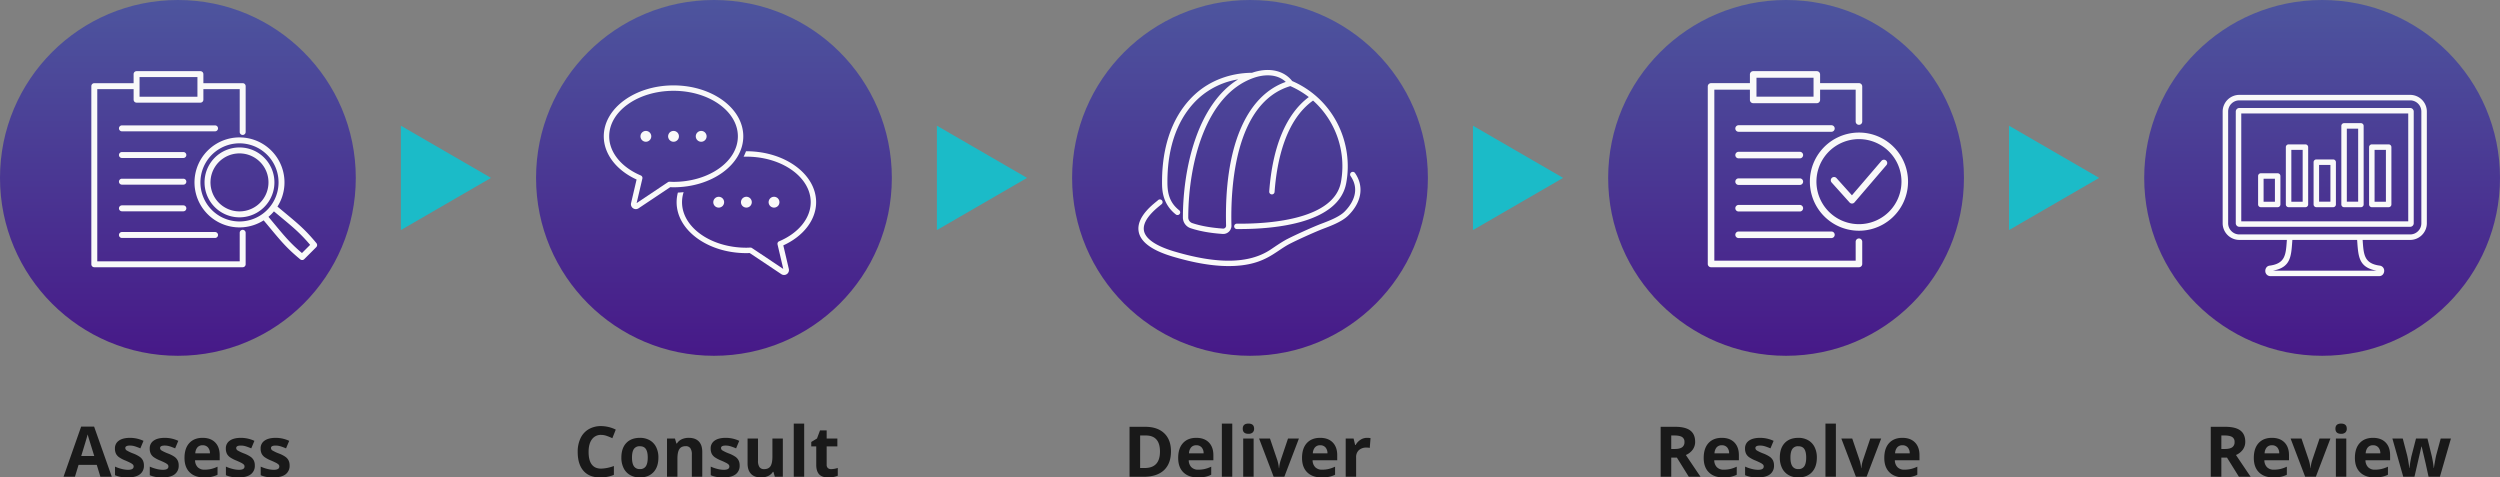 <svg xmlns="http://www.w3.org/2000/svg" xmlns:xlink="http://www.w3.org/1999/xlink" width="2108" height="402.576" viewBox="0 0 2108 402.576"><rect x="0" y="0" width="2108" height="402.576" fill="#808080" stroke="none"/><defs><linearGradient id="a" x1="0.5" x2="0.5" y2="1" gradientUnits="objectBoundingBox"><stop offset="0" stop-color="#4d559e"/><stop offset="1" stop-color="#471988"/></linearGradient></defs><g transform="translate(13279 2374)"><circle cx="150" cy="150" r="150" transform="translate(-13279 -2374)" fill="url(#a)"/><circle cx="150" cy="150" r="150" transform="translate(-12827 -2374)" fill="url(#a)"/><circle cx="150" cy="150" r="150" transform="translate(-12375 -2374)" fill="url(#a)"/><circle cx="150" cy="150" r="150" transform="translate(-11923 -2374)" fill="url(#a)"/><circle cx="150" cy="150" r="150" transform="translate(-11471 -2374)" fill="url(#a)"/><path d="M-65.352,0l-3.054-10.025H-83.761L-86.815,0h-9.622l14.865-42.291h10.918L-55.73,0Zm-5.186-17.516q-4.235-13.626-4.768-15.413t-.763-2.823q-.951,3.687-5.445,18.236ZM-28.65-9.564a8.867,8.867,0,0,1-3.443,7.548Q-35.535.576-42.392.576A32.348,32.348,0,0,1-48.384.1a22.665,22.665,0,0,1-4.638-1.4v-7.26a30.63,30.63,0,0,0,5.517,1.93,22.339,22.339,0,0,0,5.4.778q4.782,0,4.782-2.766a2.308,2.308,0,0,0-.634-1.685,9.189,9.189,0,0,0-2.189-1.469q-1.556-.821-4.148-1.916a26.06,26.06,0,0,1-5.459-2.881A8.109,8.109,0,0,1-52.288-19.6a10.032,10.032,0,0,1-.792-4.22,7.651,7.651,0,0,1,3.327-6.64q3.327-2.348,9.435-2.348A26.78,26.78,0,0,1-29-30.278l-2.65,6.338q-2.42-1.037-4.523-1.7a14.2,14.2,0,0,0-4.292-.663q-3.889,0-3.889,2.1A2.472,2.472,0,0,0-43.1-22.154,34.08,34.08,0,0,0-37.61-19.59a25.5,25.5,0,0,1,5.531,2.852,8.435,8.435,0,0,1,2.593,3.054A9.384,9.384,0,0,1-28.65-9.564Zm29.327,0A8.867,8.867,0,0,1-2.766-2.017Q-6.208.576-13.065.576A32.348,32.348,0,0,1-19.057.1,22.665,22.665,0,0,1-23.7-1.3v-7.26a30.63,30.63,0,0,0,5.517,1.93,22.339,22.339,0,0,0,5.4.778q4.782,0,4.782-2.766A2.308,2.308,0,0,0-8.628-10.3a9.189,9.189,0,0,0-2.189-1.469q-1.556-.821-4.148-1.916a26.06,26.06,0,0,1-5.459-2.881A8.109,8.109,0,0,1-22.96-19.6a10.032,10.032,0,0,1-.792-4.22,7.651,7.651,0,0,1,3.327-6.64q3.327-2.348,9.435-2.348A26.78,26.78,0,0,1,.331-30.278l-2.65,6.338q-2.42-1.037-4.523-1.7a14.2,14.2,0,0,0-4.292-.663q-3.889,0-3.889,2.1a2.472,2.472,0,0,0,1.253,2.045A34.08,34.08,0,0,0-8.282-19.59a25.5,25.5,0,0,1,5.531,2.852A8.435,8.435,0,0,1-.158-13.684,9.384,9.384,0,0,1,.677-9.564Zm20.195-17a5.573,5.573,0,0,0-4.379,1.772,8.2,8.2,0,0,0-1.815,5.027h12.33a7.324,7.324,0,0,0-1.7-5.027A5.755,5.755,0,0,0,20.872-26.562ZM22.111.576q-7.778,0-12.157-4.292T5.574-15.874q0-8.1,4.048-12.517t11.192-4.422q6.828,0,10.63,3.889t3.8,10.746v4.264H14.476a8.458,8.458,0,0,0,2.218,5.848,7.805,7.805,0,0,0,5.819,2.1,24.158,24.158,0,0,0,5.5-.6A27.532,27.532,0,0,0,33.432-8.5v6.8A20.632,20.632,0,0,1,28.506.014,31.06,31.06,0,0,1,22.111.576ZM64.863-9.564A8.867,8.867,0,0,1,61.42-2.017Q57.977.576,51.121.576A32.348,32.348,0,0,1,45.129.1,22.665,22.665,0,0,1,40.49-1.3v-7.26a30.63,30.63,0,0,0,5.517,1.93,22.339,22.339,0,0,0,5.4.778q4.782,0,4.782-2.766a2.308,2.308,0,0,0-.634-1.685,9.189,9.189,0,0,0-2.189-1.469q-1.556-.821-4.148-1.916a26.06,26.06,0,0,1-5.459-2.881A8.109,8.109,0,0,1,41.225-19.6a10.032,10.032,0,0,1-.792-4.22,7.651,7.651,0,0,1,3.327-6.64q3.327-2.348,9.435-2.348a26.78,26.78,0,0,1,11.322,2.535l-2.65,6.338q-2.42-1.037-4.523-1.7a14.2,14.2,0,0,0-4.292-.663q-3.889,0-3.889,2.1a2.472,2.472,0,0,0,1.253,2.045A34.08,34.08,0,0,0,55.9-19.59a25.5,25.5,0,0,1,5.531,2.852,8.435,8.435,0,0,1,2.593,3.054A9.384,9.384,0,0,1,64.863-9.564Zm29.327,0a8.867,8.867,0,0,1-3.443,7.548Q87.3.576,80.448.576A32.348,32.348,0,0,1,74.456.1a22.665,22.665,0,0,1-4.638-1.4v-7.26a30.63,30.63,0,0,0,5.517,1.93,22.339,22.339,0,0,0,5.4.778q4.782,0,4.782-2.766a2.308,2.308,0,0,0-.634-1.685A9.189,9.189,0,0,0,82.7-11.768q-1.556-.821-4.148-1.916a26.06,26.06,0,0,1-5.459-2.881A8.109,8.109,0,0,1,70.552-19.6a10.032,10.032,0,0,1-.792-4.22,7.651,7.651,0,0,1,3.327-6.64q3.327-2.348,9.435-2.348a26.78,26.78,0,0,1,11.322,2.535l-2.65,6.338q-2.42-1.037-4.523-1.7a14.2,14.2,0,0,0-4.292-.663q-3.889,0-3.889,2.1a2.472,2.472,0,0,0,1.253,2.045A34.08,34.08,0,0,0,85.23-19.59a25.5,25.5,0,0,1,5.531,2.852,8.435,8.435,0,0,1,2.593,3.054A9.384,9.384,0,0,1,94.19-9.564Z" transform="translate(-13129 -1972)" fill="#191919"/><path d="M-89.119-35.291A9.1,9.1,0,0,0-96.927-31.5q-2.766,3.788-2.766,10.558,0,14.087,10.573,14.087A33.422,33.422,0,0,0-78.374-9.075v7.49A29.842,29.842,0,0,1-89.955.576q-9.19,0-14.059-5.574t-4.869-16a26.132,26.132,0,0,1,2.391-11.509,17.282,17.282,0,0,1,6.871-7.577,20.326,20.326,0,0,1,10.5-2.636,28.341,28.341,0,0,1,12.33,2.967L-79.67-32.5a47.686,47.686,0,0,0-4.753-1.959A14.18,14.18,0,0,0-89.119-35.291Zm26.014,19.129q0,4.782,1.57,7.231a5.615,5.615,0,0,0,5.114,2.449,5.526,5.526,0,0,0,5.056-2.434q1.541-2.434,1.541-7.245,0-4.782-1.556-7.173t-5.1-2.391a5.607,5.607,0,0,0-5.07,2.377Q-63.105-20.973-63.105-16.162Zm22.269,0q0,7.865-4.148,12.3T-56.537.576a16.16,16.16,0,0,1-8.182-2.031,13.515,13.515,0,0,1-5.445-5.834,19.6,19.6,0,0,1-1.9-8.873q0-7.894,4.12-12.272t11.581-4.379A16.252,16.252,0,0,1-48.182-30.8a13.46,13.46,0,0,1,5.445,5.791A19.421,19.421,0,0,1-40.836-16.162ZM-3.846,0h-8.787V-18.812a9.036,9.036,0,0,0-1.239-5.229,4.507,4.507,0,0,0-3.947-1.743q-3.688,0-5.33,2.463t-1.642,8.167V0h-8.787V-32.208h6.712l1.181,4.12h.49a9.286,9.286,0,0,1,4.048-3.529,13.783,13.783,0,0,1,5.863-1.2q5.618,0,8.527,3.039T-3.846-21ZM27.671-9.564a8.867,8.867,0,0,1-3.443,7.548Q20.785.576,13.929.576A32.348,32.348,0,0,1,7.937.1,22.665,22.665,0,0,1,3.3-1.3v-7.26a30.63,30.63,0,0,0,5.517,1.93,22.339,22.339,0,0,0,5.4.778Q19-5.848,19-8.614a2.308,2.308,0,0,0-.634-1.685,9.189,9.189,0,0,0-2.189-1.469q-1.556-.821-4.148-1.916a26.06,26.06,0,0,1-5.459-2.881A8.109,8.109,0,0,1,4.033-19.6a10.032,10.032,0,0,1-.792-4.22,7.651,7.651,0,0,1,3.327-6.64Q9.9-32.813,16-32.813a26.78,26.78,0,0,1,11.322,2.535l-2.65,6.338q-2.42-1.037-4.523-1.7a14.2,14.2,0,0,0-4.292-.663q-3.889,0-3.889,2.1a2.472,2.472,0,0,0,1.253,2.045,34.08,34.08,0,0,0,5.488,2.564,25.5,25.5,0,0,1,5.531,2.852,8.435,8.435,0,0,1,2.593,3.054A9.384,9.384,0,0,1,27.671-9.564ZM57.344,0,56.162-4.12H55.7a9.27,9.27,0,0,1-4,3.471A13.672,13.672,0,0,1,45.791.576q-5.675,0-8.556-3.039t-2.881-8.743v-21h8.787V-13.4A9.036,9.036,0,0,0,44.38-8.167a4.507,4.507,0,0,0,3.947,1.743q3.687,0,5.33-2.463T55.3-17.055V-32.208h8.787V0ZM82.09,0H73.3V-44.826H82.09Zm22.788-6.424a19.047,19.047,0,0,0,5.531-1.008v6.54A19.722,19.722,0,0,1,102.343.576q-5.272,0-7.677-2.665T92.26-10.083V-25.611H88.053v-3.716l4.84-2.938,2.535-6.8h5.618v6.856h9.017v6.6h-9.017v15.528A3.43,3.43,0,0,0,102.1-7.317,4.149,4.149,0,0,0,104.878-6.424Z" transform="translate(-12683 -1972)" fill="#191919"/><path d="M-64.632-21.462q0,10.4-5.92,15.931T-87.65,0H-99.577V-42.118h13.223q10.313,0,16.018,5.445T-64.632-21.462Zm-9.276.23q0-13.569-11.984-13.569h-4.753V-7.375h3.832Q-73.908-7.375-73.908-21.232Zm30.652-5.33a5.573,5.573,0,0,0-4.379,1.772,8.2,8.2,0,0,0-1.815,5.027h12.33a7.324,7.324,0,0,0-1.7-5.027A5.755,5.755,0,0,0-43.256-26.562ZM-42.017.576q-7.778,0-12.157-4.292t-4.379-12.157q0-8.1,4.048-12.517t11.192-4.422q6.828,0,10.63,3.889t3.8,10.746v4.264H-49.652a8.458,8.458,0,0,0,2.218,5.848,7.805,7.805,0,0,0,5.819,2.1,24.158,24.158,0,0,0,5.5-.6A27.532,27.532,0,0,0-30.7-8.5v6.8A20.632,20.632,0,0,1-35.622.014,31.06,31.06,0,0,1-42.017.576ZM-12.949,0h-8.787V-44.826h8.787Zm8.844-40.534q0-4.292,4.782-4.292t4.782,4.292a4.185,4.185,0,0,1-1.2,3.183A5.025,5.025,0,0,1,.677-36.212Q-4.105-36.212-4.105-40.534ZM5.056,0H-3.731V-32.208H5.056ZM21.938,0,9.665-32.208h9.19l6.223,18.351a32.746,32.746,0,0,1,1.3,6.6h.173a28.689,28.689,0,0,1,1.3-6.6l6.194-18.351h9.19L30.955,0ZM61.175-26.562A5.573,5.573,0,0,0,56.8-24.79a8.2,8.2,0,0,0-1.815,5.027h12.33a7.324,7.324,0,0,0-1.7-5.027A5.755,5.755,0,0,0,61.175-26.562ZM62.414.576q-7.778,0-12.157-4.292T45.878-15.874q0-8.1,4.048-12.517t11.192-4.422q6.828,0,10.63,3.889t3.8,10.746v4.264H54.78A8.458,8.458,0,0,0,57-8.066a7.805,7.805,0,0,0,5.819,2.1,24.158,24.158,0,0,0,5.5-.6A27.532,27.532,0,0,0,73.736-8.5v6.8A20.632,20.632,0,0,1,68.809.014,31.06,31.06,0,0,1,62.414.576Zm38.258-33.389a14.17,14.17,0,0,1,2.967.259l-.663,8.239a10.066,10.066,0,0,0-2.593-.288,9.318,9.318,0,0,0-6.554,2.161,7.81,7.81,0,0,0-2.348,6.05V0H82.7V-32.208H89.35l1.3,5.416h.432a12.107,12.107,0,0,1,4.048-4.365A9.98,9.98,0,0,1,100.672-32.813Z" transform="translate(-12227 -1972)" fill="#191919"/><path d="M-98.813-23.421h2.881q4.235,0,6.251-1.412a5.039,5.039,0,0,0,2.017-4.437,4.609,4.609,0,0,0-2.06-4.264q-2.06-1.268-6.381-1.268h-2.708Zm0,7.26V0h-8.931V-42.118h12.272q8.585,0,12.7,3.126t4.12,9.492a11.175,11.175,0,0,1-2.045,6.612,13.534,13.534,0,0,1-5.791,4.537Q-76.977-4.148-74.1,0h-9.91L-94.06-16.162Zm42.666-10.4a5.573,5.573,0,0,0-4.379,1.772,8.2,8.2,0,0,0-1.815,5.027h12.33a7.324,7.324,0,0,0-1.7-5.027A5.755,5.755,0,0,0-56.148-26.562ZM-54.909.576q-7.778,0-12.157-4.292t-4.379-12.157q0-8.1,4.048-12.517t11.192-4.422q6.828,0,10.63,3.889t3.8,10.746v4.264H-62.543a8.458,8.458,0,0,0,2.218,5.848,7.805,7.805,0,0,0,5.819,2.1,24.158,24.158,0,0,0,5.5-.6A27.532,27.532,0,0,0-43.587-8.5v6.8A20.632,20.632,0,0,1-48.514.014,31.06,31.06,0,0,1-54.909.576ZM-12.157-9.564A8.867,8.867,0,0,1-15.6-2.017Q-19.042.576-25.9.576A32.348,32.348,0,0,1-31.891.1a22.665,22.665,0,0,1-4.638-1.4v-7.26a30.63,30.63,0,0,0,5.517,1.93,22.339,22.339,0,0,0,5.4.778q4.782,0,4.782-2.766a2.308,2.308,0,0,0-.634-1.685,9.189,9.189,0,0,0-2.189-1.469q-1.556-.821-4.148-1.916a26.06,26.06,0,0,1-5.459-2.881A8.109,8.109,0,0,1-35.795-19.6a10.032,10.032,0,0,1-.792-4.22,7.651,7.651,0,0,1,3.327-6.64q3.327-2.348,9.435-2.348A26.78,26.78,0,0,1-12.5-30.278l-2.65,6.338q-2.42-1.037-4.523-1.7a14.2,14.2,0,0,0-4.292-.663q-3.889,0-3.889,2.1A2.472,2.472,0,0,0-26.6-22.154a34.08,34.08,0,0,0,5.488,2.564,25.5,25.5,0,0,1,5.531,2.852,8.435,8.435,0,0,1,2.593,3.054A9.384,9.384,0,0,1-12.157-9.564ZM1.7-16.162q0,4.782,1.57,7.231A5.615,5.615,0,0,0,8.383-6.482a5.526,5.526,0,0,0,5.056-2.434q1.541-2.434,1.541-7.245,0-4.782-1.556-7.173t-5.1-2.391a5.607,5.607,0,0,0-5.07,2.377Q1.7-20.973,1.7-16.162Zm22.269,0q0,7.865-4.148,12.3T8.268.576A16.16,16.16,0,0,1,.086-1.455,13.515,13.515,0,0,1-5.358-7.289a19.6,19.6,0,0,1-1.9-8.873q0-7.894,4.12-12.272T8.441-32.813A16.252,16.252,0,0,1,16.623-30.8a13.46,13.46,0,0,1,5.445,5.791A19.421,19.421,0,0,1,23.969-16.162ZM40.015,0H31.229V-44.826h8.787ZM56.9,0,44.625-32.208h9.19l6.223,18.351a32.746,32.746,0,0,1,1.3,6.6h.173a28.688,28.688,0,0,1,1.3-6.6L69-32.208h9.19L65.914,0ZM96.134-26.562a5.573,5.573,0,0,0-4.379,1.772,8.2,8.2,0,0,0-1.815,5.027h12.33a7.324,7.324,0,0,0-1.7-5.027A5.755,5.755,0,0,0,96.134-26.562ZM97.373.576q-7.778,0-12.157-4.292T80.837-15.874q0-8.1,4.048-12.517t11.192-4.422q6.828,0,10.63,3.889t3.8,10.746v4.264H89.739a8.458,8.458,0,0,0,2.218,5.848,7.805,7.805,0,0,0,5.819,2.1,24.158,24.158,0,0,0,5.5-.6,27.532,27.532,0,0,0,5.416-1.93v6.8A20.632,20.632,0,0,1,103.769.014,31.06,31.06,0,0,1,97.373.576Z" transform="translate(-11771 -1972)" fill="#191919"/><path d="M-89.955-23.421h2.881q4.235,0,6.251-1.412a5.039,5.039,0,0,0,2.017-4.437,4.609,4.609,0,0,0-2.06-4.264q-2.06-1.268-6.381-1.268h-2.708Zm0,7.26V0h-8.931V-42.118h12.272q8.585,0,12.7,3.126t4.12,9.492a11.175,11.175,0,0,1-2.045,6.612,13.534,13.534,0,0,1-5.791,4.537Q-68.118-4.148-65.237,0h-9.91L-85.2-16.162Zm42.666-10.4a5.573,5.573,0,0,0-4.379,1.772,8.2,8.2,0,0,0-1.815,5.027h12.33a7.324,7.324,0,0,0-1.7-5.027A5.755,5.755,0,0,0-47.289-26.562ZM-46.051.576q-7.778,0-12.157-4.292t-4.379-12.157q0-8.1,4.048-12.517t11.192-4.422q6.828,0,10.63,3.889t3.8,10.746v4.264H-53.685a8.458,8.458,0,0,0,2.218,5.848,7.805,7.805,0,0,0,5.819,2.1,24.158,24.158,0,0,0,5.5-.6A27.532,27.532,0,0,0-34.729-8.5v6.8A20.632,20.632,0,0,1-39.655.014,31.06,31.06,0,0,1-46.051.576ZM-19.287,0-31.56-32.208h9.19l6.223,18.351a32.746,32.746,0,0,1,1.3,6.6h.173a28.688,28.688,0,0,1,1.3-6.6l6.194-18.351H2L-10.27,0ZM6.237-40.534q0-4.292,4.782-4.292T15.8-40.534a4.185,4.185,0,0,1-1.2,3.183,5.025,5.025,0,0,1-3.587,1.138Q6.237-36.212,6.237-40.534ZM15.4,0H6.612V-32.208H15.4ZM37.955-26.562a5.573,5.573,0,0,0-4.379,1.772,8.2,8.2,0,0,0-1.815,5.027h12.33a7.324,7.324,0,0,0-1.7-5.027A5.755,5.755,0,0,0,37.955-26.562ZM39.194.576q-7.778,0-12.157-4.292T22.658-15.874q0-8.1,4.048-12.517T37.9-32.813q6.828,0,10.63,3.889t3.8,10.746v4.264H31.56a8.458,8.458,0,0,0,2.218,5.848,7.805,7.805,0,0,0,5.819,2.1,24.158,24.158,0,0,0,5.5-.6A27.532,27.532,0,0,0,50.516-8.5v6.8A20.632,20.632,0,0,1,45.59.014,31.06,31.06,0,0,1,39.194.576ZM84.769,0,82.292-11.264,78.95-25.5h-.2L72.871,0H63.422L54.261-32.208h8.758l3.716,14.26q.893,3.832,1.815,10.573h.173a59.2,59.2,0,0,1,1.008-6.943l.461-2.449,3.976-15.441h9.68l3.774,15.441q.115.634.36,1.873t.475,2.636q.23,1.4.418,2.737t.216,2.146h.173q.259-2.074.922-5.69t.951-4.883L95-32.208h8.614L94.334,0Z" transform="translate(-11316 -1972)" fill="#191919"/><path d="M44,0,88,76H0Z" transform="translate(-12865 -2268) rotate(90)" fill="#1bbbc8"/><path d="M44,0,88,76H0Z" transform="translate(-12413 -2268) rotate(90)" fill="#1bbbc8"/><path d="M44,0,88,76H0Z" transform="translate(-11961 -2268) rotate(90)" fill="#1bbbc8"/><path d="M44,0,88,76H0Z" transform="translate(-11509 -2268) rotate(90)" fill="#1bbbc8"/><g transform="translate(-13372.334 -3245.837)"><path d="M264.827,941.975h33.141a2.506,2.506,0,0,1,2.505,2.505v38.646a2.505,2.505,0,0,1-5.01,0V946.985H264.827v8.906a2.506,2.506,0,0,1-2.505,2.505H208.5a2.506,2.506,0,0,1-2.5-2.505v-8.906H175.358v145.182h120.1v-24.031a2.505,2.505,0,1,1,5.01,0v26.536a2.506,2.506,0,0,1-2.505,2.505H172.853a2.506,2.506,0,0,1-2.5-2.505V944.481a2.506,2.506,0,0,1,2.5-2.505h33.141v-7.633a2.505,2.505,0,0,1,2.5-2.5h53.823a2.506,2.506,0,0,1,2.505,2.5v7.633Zm-68.677,40.6h78.52a2.5,2.5,0,1,0,0-5.01H196.15a2.5,2.5,0,0,0,0,5.01Zm0,89.911h78.52a2.5,2.5,0,1,0,0-5.01H196.15a2.5,2.5,0,0,0,0,5.01Zm0-22.477h51.8a2.505,2.505,0,0,0,0-5.01h-51.8a2.505,2.505,0,0,0,0,5.01Zm0-22.478h51.8a2.505,2.505,0,0,0,0-5.01h-51.8a2.505,2.505,0,0,0,0,5.01Zm0-22.478h51.8a2.505,2.505,0,0,0,0-5.01h-51.8a2.505,2.505,0,0,0,0,5.01Zm63.666-68.209H211v16.539h48.813V936.848Z" transform="translate(0 0)" fill="#f9f9f9" fill-rule="evenodd"/><path d="M413.893,1101.639c2.65,2.222,4.323,3.612,5.85,4.881,11.932,9.916,17.755,14.755,27.03,25.963a2.5,2.5,0,0,1-.159,3.363l-10.129,10.133a2.506,2.506,0,0,1-3.464.076c-11.137-9.227-15.978-15.051-25.862-26.947-1.263-1.52-2.624-3.158-4.883-5.853a37.939,37.939,0,1,1,11.616-11.617Zm-7.582,8.65c1.405,1.684,3.1,3.726,4.684,5.63,9.147,11.008,13.871,16.692,23.566,24.9l6.894-6.894c-8.208-9.7-13.894-14.42-24.9-23.569-1.906-1.583-3.93-3.265-5.628-4.682q-1.052,1.252-2.208,2.407t-2.407,2.209Zm-1.136-52.334a32.94,32.94,0,1,0,9.648,23.292,32.837,32.837,0,0,0-9.648-23.292Zm-23.291-6.168a29.461,29.461,0,1,0,20.831,8.629,29.365,29.365,0,0,0-20.831-8.629Zm17.289,12.171a24.45,24.45,0,1,0,7.161,17.289A24.373,24.373,0,0,0,399.173,1063.958Z" transform="translate(-86.615 -55.615)" fill="#f9f9f9" fill-rule="evenodd"/></g><g transform="translate(-15807.509 -3255.836)"><path d="M4006.8,941.837h53.648a2.766,2.766,0,0,1,2.766,2.766v7.339h32.764a2.765,2.765,0,0,1,2.766,2.765v29.62a2.765,2.765,0,1,1-5.53,0V957.472h-30v8.609a2.766,2.766,0,0,1-2.766,2.765H4006.8a2.766,2.766,0,0,1-2.766-2.765v-8.609h-30v144.174h119.178v-15.984a2.765,2.765,0,1,1,5.53,0v18.749a2.765,2.765,0,0,1-2.766,2.765H3971.274a2.766,2.766,0,0,1-2.766-2.765v-149.7a2.766,2.766,0,0,1,2.766-2.765h32.764V944.6a2.766,2.766,0,0,1,2.766-2.766ZM3994.5,992.951h78.264a2.765,2.765,0,1,0,0-5.531H3994.5a2.765,2.765,0,1,0,0,5.531Zm0,89.619h78.264a2.765,2.765,0,1,0,0-5.531H3994.5a2.765,2.765,0,1,0,0,5.531Zm0-22.4h51.63a2.765,2.765,0,0,0,0-5.531H3994.5a2.765,2.765,0,1,0,0,5.531Zm0-22.4h51.63a2.765,2.765,0,0,0,0-5.531H3994.5a2.765,2.765,0,1,0,0,5.531Zm0-22.405h51.63a2.765,2.765,0,0,0,0-5.531H3994.5a2.765,2.765,0,1,0,0,5.531Zm63.191-67.988H4009.57v15.948h48.117V947.368Z" transform="translate(0 0)" fill="#f9f9f9" fill-rule="evenodd"/><path d="M4148.2,1080.934a2.761,2.761,0,0,1,4.1-3.694l13.091,14.579,24.878-29.024a2.758,2.758,0,1,1,4.191,3.586l-26.835,31.307a2.728,2.728,0,0,1-.34.366,2.761,2.761,0,0,1-3.9-.2l-15.189-16.916Zm23.11-42.019a41.384,41.384,0,1,0,29.26,12.121,41.251,41.251,0,0,0-29.26-12.121Zm25.35,16.03a35.852,35.852,0,1,0,10.5,25.35A35.738,35.738,0,0,0,4196.657,1054.945Z" transform="translate(-75.325 -45.301)" fill="#f9f9f9" fill-rule="evenodd"/></g><g transform="translate(-12149.598 -3230.836)"><path d="M902.864,936.837a13.934,13.934,0,0,1,5.36,1.073,14.094,14.094,0,0,1,7.614,7.614,13.936,13.936,0,0,1,1.073,5.36v94.206a13.917,13.917,0,0,1-1.073,5.359,14.1,14.1,0,0,1-7.615,7.615,13.93,13.93,0,0,1-5.359,1.072h-40.1l.1,1.327c.81,11.2,1.346,18.613,14.367,20.348a4.283,4.283,0,0,1,3.727,4.24,4.89,4.89,0,0,1-1.094,3.2,4.023,4.023,0,0,1-3.191,1.423H784.984a4.276,4.276,0,0,1-3.019-1.256l-.014-.014a4.276,4.276,0,0,1-1.252-3.014,4.9,4.9,0,0,1,.9-2.982,4.033,4.033,0,0,1,2.826-1.6c13.021-1.735,13.558-9.15,14.368-20.348l.1-1.327h-40.1a13.942,13.942,0,0,1-5.36-1.072,14.1,14.1,0,0,1-7.614-7.614,13.936,13.936,0,0,1-1.072-5.36V950.884a13.946,13.946,0,0,1,1.072-5.361,14.094,14.094,0,0,1,7.613-7.613,13.946,13.946,0,0,1,5.361-1.073Zm-44.738,122.3h-54.6l-.121,1.653c-.93,12.849-1.56,21.552-16.218,24.256h87.279c-14.658-2.7-15.289-11.406-16.218-24.256l-.122-1.653Zm44.738-4.631a9.314,9.314,0,0,0,3.587-.71,9.584,9.584,0,0,0,5.118-5.118,9.321,9.321,0,0,0,.711-3.587V950.884a9.325,9.325,0,0,0-.711-3.588,9.584,9.584,0,0,0-5.117-5.117,9.327,9.327,0,0,0-3.588-.71H758.789a9.33,9.33,0,0,0-3.589.71,9.583,9.583,0,0,0-5.117,5.117,9.337,9.337,0,0,0-.71,3.589v94.206a9.333,9.333,0,0,0,.71,3.588,9.585,9.585,0,0,0,5.117,5.117,9.319,9.319,0,0,0,3.588.71Zm-1.643-101.978H760.433v90.919H901.221V952.527ZM758.789,947.9a2.964,2.964,0,0,0-1.2.263,3.047,3.047,0,0,0-1.522,1.521l-.038.09a2.876,2.876,0,0,0-.224,1.113v94.206a2.879,2.879,0,0,0,.262,1.2l.079.159a3.026,3.026,0,0,0,1.424,1.353l.234.093a2.86,2.86,0,0,0,.988.179H902.864a2.909,2.909,0,0,0,1.169-.251,3.011,3.011,0,0,0,.934-.634,2.355,2.355,0,0,0,.205-.234,2.98,2.98,0,0,0,.408-.647,2.88,2.88,0,0,0,.272-1.22V950.884a2.9,2.9,0,0,0-.272-1.222l-.107-.205a2.954,2.954,0,0,0-.505-.676,3.033,3.033,0,0,0-.882-.613,2.893,2.893,0,0,0-1.221-.272Z" fill="#f9f9f9" fill-rule="evenodd"/><path d="M811.584,1030.569H825.77a2.316,2.316,0,0,1,2.315,2.315v23.975a2.316,2.316,0,0,1-2.315,2.315H811.584a2.316,2.316,0,0,1-2.315-2.315v-23.975a2.316,2.316,0,0,1,2.315-2.315Zm11.87,4.631H813.9v19.343h9.554V1035.2Zm93.581-24.358h-9.555v43.7h9.555v-43.7Zm-11.87-4.631h14.186a2.316,2.316,0,0,1,2.315,2.316v48.333a2.316,2.316,0,0,1-2.315,2.315H905.165a2.316,2.316,0,0,1-2.315-2.315v-48.333a2.316,2.316,0,0,1,2.315-2.316Zm-23.395-17.9h14.186a2.316,2.316,0,0,1,2.316,2.315v66.235a2.317,2.317,0,0,1-2.316,2.315H881.77a2.316,2.316,0,0,1-2.316-2.315V990.624a2.316,2.316,0,0,1,2.316-2.315Zm11.87,4.631h-9.555v61.6h9.555v-61.6Zm-46.79,17.9h-9.556v43.7h9.556v-43.7Zm-11.871-4.631h14.186a2.316,2.316,0,0,1,2.316,2.316v48.333a2.316,2.316,0,0,1-2.316,2.315H834.979a2.316,2.316,0,0,1-2.316-2.315v-48.333a2.316,2.316,0,0,1,2.316-2.316Zm35.266,17.328H860.69v31h9.555v-31Zm-11.87-4.631h14.186a2.316,2.316,0,0,1,2.315,2.315v35.636a2.316,2.316,0,0,1-2.315,2.315H858.375a2.316,2.316,0,0,1-2.316-2.315v-35.636A2.316,2.316,0,0,1,858.375,1018.908Z" transform="translate(-34.641 -27.633)" fill="#f9f9f9" fill-rule="evenodd"/></g><g transform="translate(-13496.031 -2449.621)"><g transform="translate(818.506 241.538)"><g transform="translate(0 0.021)"><line transform="translate(4.548 4.55)" fill="#fff"/><path d="M771.143,197.9a4.564,4.564,0,1,1,.888-9.04,3.752,3.752,0,0,1,.867.251,4.2,4.2,0,0,1,.778.411,5.95,5.95,0,0,1,.708.571,4.6,4.6,0,0,1,0,6.46,4.311,4.311,0,0,1-.708.571,4.2,4.2,0,0,1-.778.411,5.411,5.411,0,0,1-.867.274A5.572,5.572,0,0,1,771.143,197.9Z" transform="translate(-766.6 -188.772)" fill="#f9f9f9"/></g><g transform="translate(23.307)"><line transform="translate(4.56 4.57)" fill="#fff"/><path d="M781.376,197.887a4.655,4.655,0,0,1-3.241-1.324,4.129,4.129,0,0,1-.55-.685,3.873,3.873,0,0,1-.431-.8,3.951,3.951,0,0,1-.251-.845,3.8,3.8,0,0,1-.091-.89,4.614,4.614,0,0,1,1.324-3.242,5.754,5.754,0,0,1,.708-.571,5.045,5.045,0,0,1,.776-.411,5.483,5.483,0,0,1,.867-.274,4.566,4.566,0,0,1,4.109,7.716A4.561,4.561,0,0,1,781.376,197.887Z" transform="translate(-776.81 -188.763)" fill="#f9f9f9"/></g><g transform="translate(46.615)"><line transform="translate(4.572 4.57)" fill="#fff"/><path d="M791.586,197.91a4.629,4.629,0,0,1-3.221-1.347,4.373,4.373,0,0,1-.571-.685,5.27,5.27,0,0,1-.409-.8,6.092,6.092,0,0,1-.274-.845,5.887,5.887,0,0,1-.091-.89,5.6,5.6,0,0,1,.091-.89,5.506,5.506,0,0,1,.274-.867,4.169,4.169,0,0,1,.409-.776,4.558,4.558,0,0,1,.571-.708,4.619,4.619,0,0,1,4.111-1.256,5.483,5.483,0,0,1,.867.274,5.05,5.05,0,0,1,.776.411,4.194,4.194,0,0,1,.705.571,5.74,5.74,0,0,1,.571.708,4.183,4.183,0,0,1,.413.776,5.149,5.149,0,0,1,.342,1.758,4.887,4.887,0,0,1-.342,1.735,5.3,5.3,0,0,1-.413.8,5.485,5.485,0,0,1-.571.685,4.2,4.2,0,0,1-.705.571,5.049,5.049,0,0,1-.776.411,5.482,5.482,0,0,1-.867.274A5.916,5.916,0,0,1,791.586,197.91Z" transform="translate(-787.02 -188.763)" fill="#f9f9f9"/></g></g><g transform="translate(787.555 203.156)"><path d="M870.677,214.9c0-23.684-26.385-42.953-58.816-42.953-.1,0-.205,0-.311,0a39.549,39.549,0,0,1-2.034,4.6c.778-.023,1.557-.041,2.344-.041,29.914,0,54.251,17.221,54.251,38.387,0,13.421-10.209,26.06-26.645,32.982a2.284,2.284,0,0,0-1.335,2.625l4.844,20.675L816.57,253.55a2.285,2.285,0,0,0-1.269-.384l-.1,0-.911.041c-.806.041-1.612.08-2.431.08-29.916,0-54.253-17.219-54.253-38.387a27.688,27.688,0,0,1,1.342-8.453c-1.6.162-3.212.285-4.844.356a31.775,31.775,0,0,0-1.064,8.1c0,23.686,26.387,42.953,58.818,42.953.895,0,1.776-.041,2.657-.084l.139-.007,26.677,17.817a4.141,4.141,0,0,0,6.33-4.388l-4.655-19.879C860.128,243.505,870.677,229.69,870.677,214.9Zm-27.435,57.33h0Z" transform="translate(-753.042 -171.949)" fill="#f9f9f9"/></g><g transform="translate(726.137 147.622)"><path d="M753.179,251.957a4.149,4.149,0,0,1-4.029-5.088L753.8,226.99c-17.119-7.809-27.667-21.625-27.667-36.413,0-23.686,26.384-42.955,58.816-42.955s58.819,19.269,58.819,42.955-26.387,42.953-58.819,42.953c-.895,0-1.776-.041-2.659-.084l-.137-.007L755.48,251.254A4.135,4.135,0,0,1,753.179,251.957Zm31.774-99.769c-29.914,0-54.25,17.221-54.25,38.39,0,13.421,10.209,26.058,26.645,32.982a2.284,2.284,0,0,1,1.335,2.625l-4.844,20.675,26.407-17.635a2.306,2.306,0,0,1,1.365-.381l.909.041c.806.041,1.614.08,2.433.08,29.916,0,54.253-17.221,54.253-38.387S814.869,152.188,784.953,152.188Z" transform="translate(-726.137 -147.622)" fill="#f9f9f9"/><g transform="translate(30.936 38.397)"><g transform="translate(0 0)"><line transform="translate(4.562 4.558)" fill="#fff"/><path d="M744.255,173.568a3.926,3.926,0,0,1-.888-.091,5.426,5.426,0,0,1-.867-.251,5.064,5.064,0,0,1-.776-.434,4.078,4.078,0,0,1-.708-.571,4.569,4.569,0,0,1,0-6.437,4.075,4.075,0,0,1,.708-.571,5.066,5.066,0,0,1,.776-.434,3.783,3.783,0,0,1,.867-.251,4.553,4.553,0,0,1,4.109,1.256,4.566,4.566,0,0,1-3.221,7.784Z" transform="translate(-739.689 -164.442)" fill="#f9f9f9"/></g><g transform="translate(23.307)"><line transform="translate(4.574 4.558)" fill="#fff"/><path d="M754.465,173.569a4.522,4.522,0,0,1-3.216-1.347,4.028,4.028,0,0,1-.571-.685,5.1,5.1,0,0,1-.411-.8,5.459,5.459,0,0,1-.276-.845,4.386,4.386,0,0,1,0-1.781,6.7,6.7,0,0,1,.276-.867,4.873,4.873,0,0,1,.411-.776,5.351,5.351,0,0,1,.571-.708,4.6,4.6,0,0,1,4.109-1.233,3.941,3.941,0,0,1,1.644.685,4.157,4.157,0,0,1,.705.548,7.74,7.74,0,0,1,.571.708,4.847,4.847,0,0,1,.413.776,4.007,4.007,0,0,1,.249.867,4.392,4.392,0,0,1,0,1.781,3.494,3.494,0,0,1-.249.845,5.068,5.068,0,0,1-.413.8,5.283,5.283,0,0,1-.571.685,3.361,3.361,0,0,1-.705.571,5.3,5.3,0,0,1-.776.434,5.422,5.422,0,0,1-.868.251A3.809,3.809,0,0,1,754.465,173.569Z" transform="translate(-749.899 -164.442)" fill="#f9f9f9"/></g><g transform="translate(46.64 0.001)"><line transform="translate(4.561 4.557)" fill="#fff"/><path d="M764.686,173.568a3.952,3.952,0,0,1-.893-.091,3.8,3.8,0,0,1-.865-.251,5.07,5.07,0,0,1-.776-.434,4,4,0,0,1-.708-.571,4.574,4.574,0,0,1,0-6.437,4,4,0,0,1,.708-.571,3.673,3.673,0,0,1,.776-.434,3.8,3.8,0,0,1,.865-.251,4.685,4.685,0,0,1,1.783,0,3.6,3.6,0,0,1,.845.251,3.814,3.814,0,0,1,.8.434,3.265,3.265,0,0,1,.687.571A4.593,4.593,0,0,1,769.251,169a5.9,5.9,0,0,1-.091.89,5.145,5.145,0,0,1-.251.845,5.4,5.4,0,0,1-.434.8,4.136,4.136,0,0,1-.571.685,3.266,3.266,0,0,1-.687.571,5.272,5.272,0,0,1-.8.434,3.6,3.6,0,0,1-.845.251A3.933,3.933,0,0,1,764.686,173.568Z" transform="translate(-760.12 -164.443)" fill="#f9f9f9"/></g></g></g></g><g transform="translate(-12428.256 -2421.982)"><path d="M174.036,228.836a2.264,2.264,0,0,0,2.794-3.563c-8.723-6.841-9.925-15.462-9.925-23.757,0-38.683,14.417-59.884,26.513-70.856A65.223,65.223,0,0,1,226.569,114.9c-34.03,20.929-46.532,74.079-46.612,116.373a9.521,9.521,0,0,0,6.393,9.085c7.425,2.516,16.534,4.16,27.086,4.887a6.951,6.951,0,0,0,7.468-7.086c-.824-30.738,2.413-103.441,49.66-117.573a73.974,73.974,0,0,1,15.565,9.238c-19.036,14.179-30.568,41.595-33.376,79.65a2.264,2.264,0,0,0,4.516.334c1.929-26.153,9.157-60.47,32.445-77.028a74.226,74.226,0,0,1,23.5,68.814c-5.731,30.446-56.878,35.3-87.743,34.994a2.264,2.264,0,0,0-.04,4.528c33.951.254,85.964-5.389,92.232-38.685,6.228-33.086-9.748-70.521-45.557-86.117-7.125-9.128-20-11.786-33.875-6.961-18.244.128-35.228,6.492-47.859,17.954-12.771,11.587-28,33.868-28,74.21C162.378,207.413,162.378,219.691,174.036,228.836ZM266.708,117.05c-33.784,11.948-52.081,55.815-50.33,121.227a2.421,2.421,0,0,1-2.631,2.448c-10.161-.7-18.89-2.264-25.941-4.657a4.992,4.992,0,0,1-3.32-4.789c.085-45.207,14.514-103.115,54.894-117.537C248.752,110.386,259.6,110.313,266.708,117.05Z" transform="translate(-33.288)" fill="#f9f9f9"/><path d="M291.794,337.312a2.263,2.263,0,1,0-3.72,2.579c9.313,13.43-.584,25.566-5.272,30.16-5.319,5.209-17,9.023-21.625,10.9-7.714,3.138-19.429,8.457-26.122,11.854-5.241,2.659-11.743,7.323-14.941,9.4-17.961,11.652-44.4,12.051-80.826,1.211C123.9,398.836,115.1,392.8,113.85,385.962c-1.9-10.366,13.3-20.829,15.013-22.487a2.264,2.264,0,0,0-3.151-3.252c-2.066,2.006-18.739,13.331-16.316,26.556,1.6,8.749,11.229,15.807,28.6,20.977,17.961,5.346,33.633,8.019,47.194,8.019,30.347,0,38.785-12.26,51.912-18.927,6.6-3.351,18.166-8.6,25.781-11.7,5.056-2.066,16.955-5.863,23.085-11.866C297.44,362.042,299.62,348.6,291.794,337.312Z" transform="translate(0 -143.451)" fill="#f9f9f9"/></g></g></svg>
